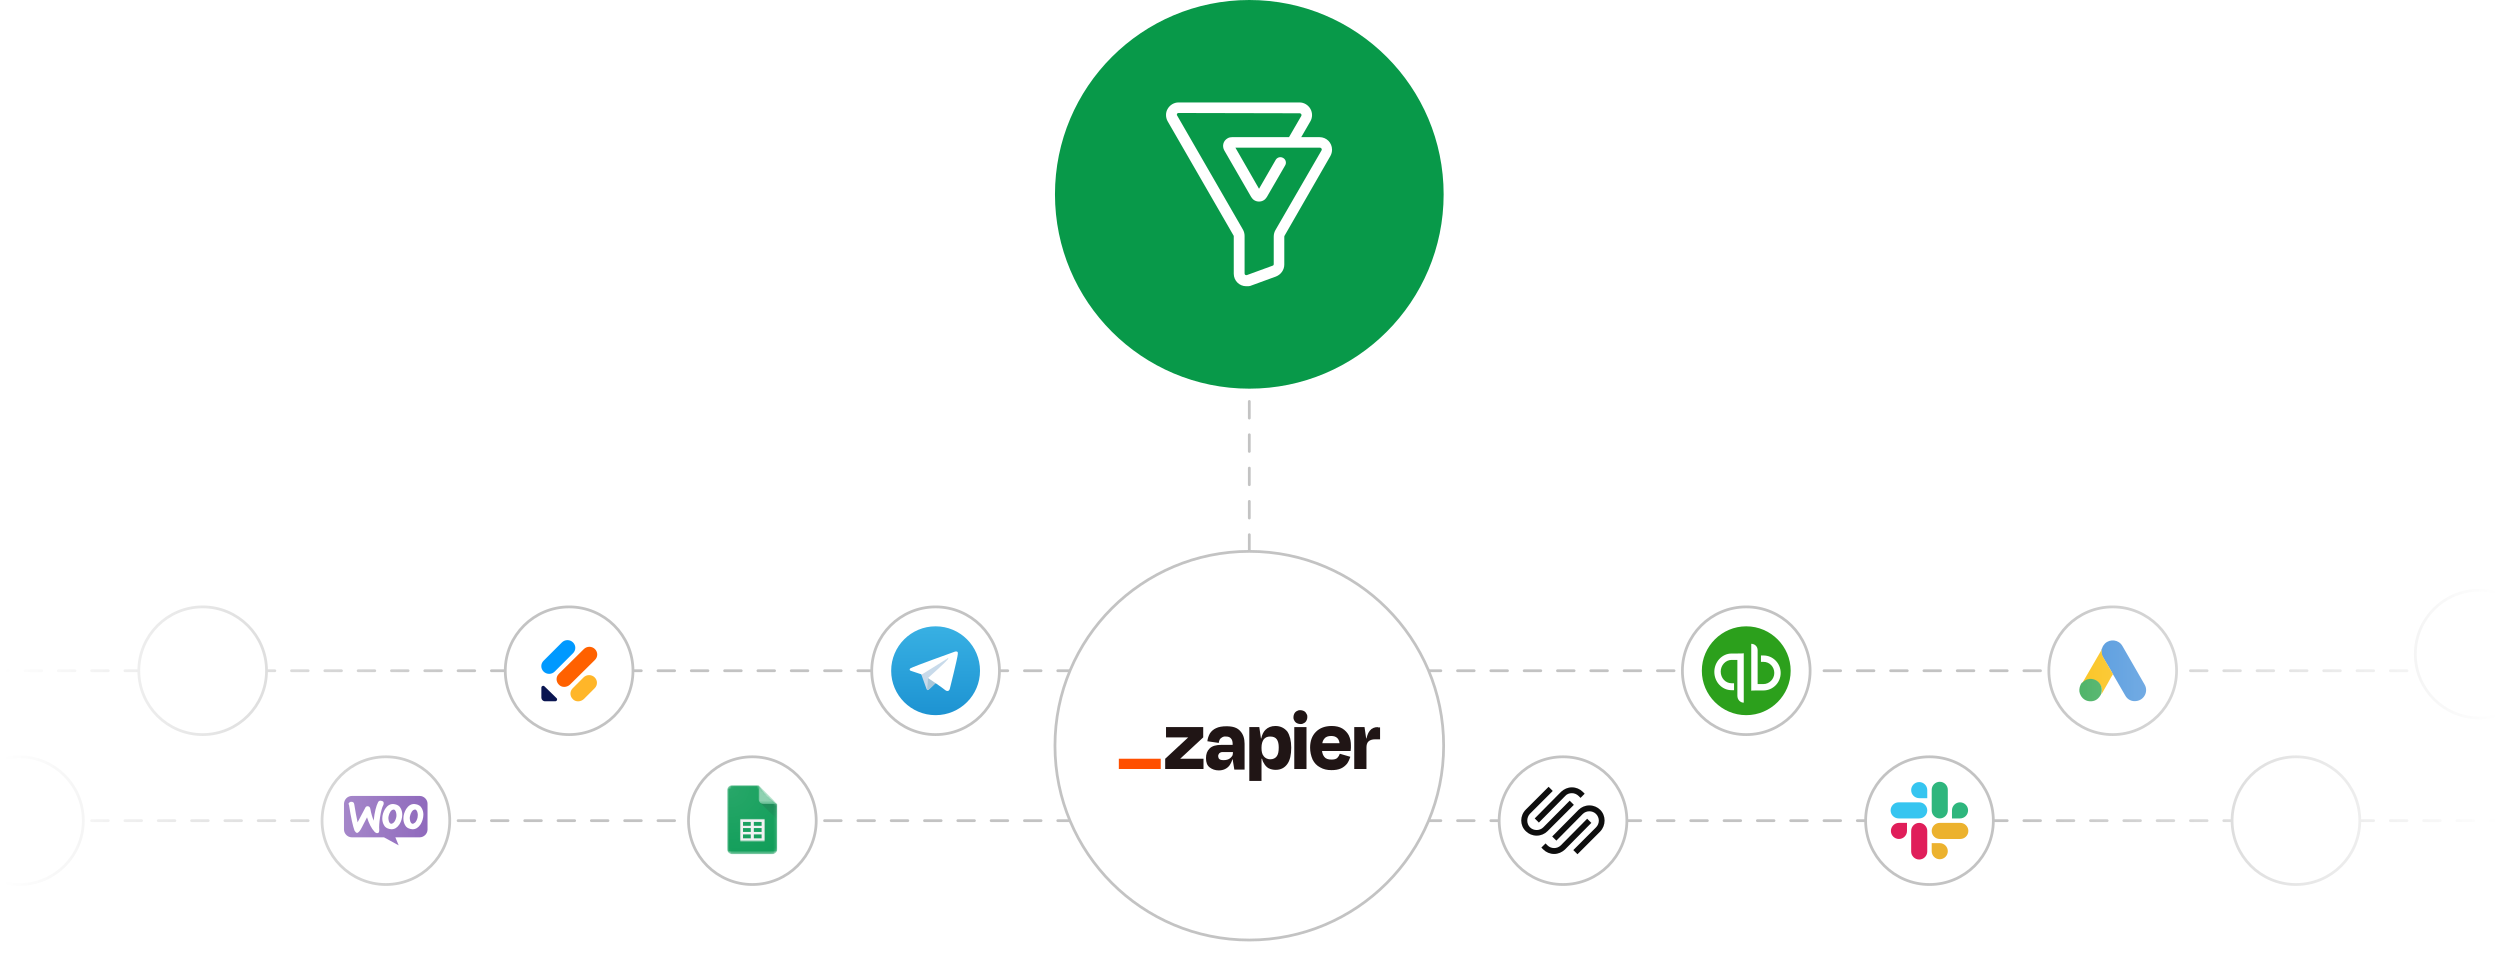 <?xml version="1.0" encoding="utf-8"?>
<!-- Generator: Adobe Illustrator 27.9.3, SVG Export Plug-In . SVG Version: 9.03 Build 53313)  -->
<svg version="1.1" id="Layer_1" xmlns="http://www.w3.org/2000/svg" xmlns:xlink="http://www.w3.org/1999/xlink" x="0px" y="0px"
	 viewBox="0 0 900.5 343.6" style="enable-background:new 0 0 900.5 343.6;" xml:space="preserve">
<style type="text/css">
	.st0{clip-path:url(#SVGID_00000062176772121882756540000017635063966133902474_);}
	.st1{fill:#089949;}
	.st2{fill:#FFFFFF;stroke:#C3C3C3;stroke-linecap:round;stroke-linejoin:round;stroke-miterlimit:10;stroke-dasharray:6,6;}
	.st3{fill:#FFFFFF;}
	.st4{fill:none;stroke:#C3C3C3;stroke-linecap:round;stroke-linejoin:round;}
	.st5{fill:none;stroke:#C3C3C3;stroke-linecap:round;stroke-linejoin:round;stroke-dasharray:6,6;}
	.st6{fill:#FFFFFF;stroke:#C3C3C3;stroke-miterlimit:10;}
	.st7{fill:#2CA01C;}
	.st8{fill-rule:evenodd;clip-rule:evenodd;fill:#0E0E0E;}
	.st9{fill:url(#SVGID_00000006708435817060383160000008576386357732112560_);}
	.st10{fill:#C8DAEA;}
	.st11{fill:#A9C6D8;}
	.st12{filter:url(#Adobe_OpacityMaskFilter);}
	.st13{fill-rule:evenodd;clip-rule:evenodd;fill:#FFFFFF;}
	.st14{mask:url(#mask-2_00000172418379298087872100000012290167427719778973_);fill:#0F9D58;}
	.st15{filter:url(#Adobe_OpacityMaskFilter_00000080172392093402515670000008774154546145597628_);}
	.st16{mask:url(#mask-4_00000151533004720125563300000017663775983080556170_);fill:#F1F1F1;}
	.st17{filter:url(#Adobe_OpacityMaskFilter_00000077284425468618320710000002835375275190190513_);}
	
		.st18{mask:url(#mask-6_00000011027933456554423430000008736477208449058691_);fill:url(#Path_00000139976116145668667840000012507254802279477906_);}
	.st19{filter:url(#Adobe_OpacityMaskFilter_00000152986838381956792570000016199927746594783126_);}
	.st20{mask:url(#mask-9_00000107575387055589067230000013276162051012833931_);}
	.st21{fill:#87CEAC;}
	.st22{filter:url(#Adobe_OpacityMaskFilter_00000042727624592367329990000016434523876303797897_);}
	.st23{mask:url(#mask-11_00000159446466380905577480000008739010902462341562_);fill:#FFFFFF;fill-opacity:0.2;}
	.st24{filter:url(#Adobe_OpacityMaskFilter_00000165229671740787062670000006561070236715569290_);}
	.st25{mask:url(#mask-13_00000146470750443312618400000017053127342314091142_);fill:#263238;fill-opacity:0.2;}
	.st26{filter:url(#Adobe_OpacityMaskFilter_00000044158824358471693020000006015985599883109023_);}
	.st27{mask:url(#mask-15_00000139252578213327285620000016478080523930234280_);fill:#263238;fill-opacity:0.1;}
	.st28{fill:url(#Path_00000112598660470442686890000014300551107772470160_);}
	.st29{fill:#E01E5A;}
	.st30{fill:#36C5F0;}
	.st31{fill:#2EB67D;}
	.st32{fill:#ECB22E;}
	.st33{fill:#0A1551;}
	.st34{fill:#FFB629;}
	.st35{fill:#0099FF;}
	.st36{fill:#FF6100;}
	.st37{fill:#7F54B3;}
	.st38{fill:#3C8BD9;}
	.st39{fill:#FABC04;}
	.st40{fill:#34A852;}
	.st41{fill:#E1C025;}
	.st42{fill:url(#SVGID_00000044144361300539743110000008277042942780117183_);}
	.st43{fill:url(#SVGID_00000083774923381516345230000006904559569638277256_);}
	.st44{fill:#201515;}
	.st45{fill:#FF4F00;}
	.st46{clip-path:url(#SVGID_00000057138321507294672700000002949033422308274581_);}
	.st47{fill:url(#SVGID_00000083800604638108879910000007249097689746665345_);}
	.st48{filter:url(#Adobe_OpacityMaskFilter_00000041973827242749760010000014199211994472598674_);}
	.st49{mask:url(#mask-2_00000023993851595007894120000017227327588232940424_);fill:#0F9D58;}
	.st50{filter:url(#Adobe_OpacityMaskFilter_00000048494807145768864130000013161520998373145224_);}
	.st51{mask:url(#mask-4_00000096037039410917692380000017471246555361810097_);fill:#F1F1F1;}
	.st52{filter:url(#Adobe_OpacityMaskFilter_00000013162071358185740110000004102154953378217125_);}
	
		.st53{mask:url(#mask-6_00000183206728135372777530000010026424917553867441_);fill:url(#Path_00000135684780400573653520000007921245194428483503_);}
	.st54{filter:url(#Adobe_OpacityMaskFilter_00000010270355183308899520000002538936439136691597_);}
	.st55{mask:url(#mask-9_00000088813680886184621610000008407193932449626280_);}
	.st56{filter:url(#Adobe_OpacityMaskFilter_00000022537310829021661290000002904152489161261477_);}
	.st57{mask:url(#mask-11_00000176039114522047367330000007482557238489154481_);fill:#FFFFFF;fill-opacity:0.2;}
	.st58{filter:url(#Adobe_OpacityMaskFilter_00000132089830178675072140000011050253831473419145_);}
	.st59{mask:url(#mask-13_00000079451358216491202810000011119721831464997561_);fill:#263238;fill-opacity:0.2;}
	.st60{filter:url(#Adobe_OpacityMaskFilter_00000034790895450389251440000006854005785725824405_);}
	.st61{mask:url(#mask-15_00000167395876478501010320000008910690821401944735_);fill:#263238;fill-opacity:0.1;}
	.st62{fill:url(#Path_00000040550709615325103540000006097961330721550724_);}
	.st63{fill:#226DB4;}
	.st64{fill:#009849;}
	.st65{fill:url(#SVGID_00000074442804824200823760000014829966807028578961_);}
	.st66{fill:url(#SVGID_00000158717520493403021580000010671869488735099055_);}
</style>
<g>
	<defs>
		<rect id="SVGID_00000080201206157956997850000004336255727118409141_" width="900.5" height="343.6"/>
	</defs>
	<clipPath id="SVGID_00000117653704704766299470000010058181124217564857_">
		<use xlink:href="#SVGID_00000080201206157956997850000004336255727118409141_"  style="overflow:visible;"/>
	</clipPath>
	<g style="clip-path:url(#SVGID_00000117653704704766299470000010058181124217564857_);">
		<circle class="st1" cx="450" cy="70" r="70"/>
		<line class="st2" x1="450" y1="198.6" x2="450" y2="140"/>
		<g>
			<g>
				<line class="st4" x1="900" y1="241.6" x2="897" y2="241.6"/>
				<line class="st5" x1="891" y1="241.6" x2="510" y2="241.6"/>
				<line class="st4" x1="507" y1="241.6" x2="504" y2="241.6"/>
			</g>
		</g>
		<g>
			<g>
				<line class="st4" x1="900" y1="295.6" x2="897" y2="295.6"/>
				<line class="st5" x1="891" y1="295.6" x2="510" y2="295.6"/>
				<line class="st4" x1="507" y1="295.6" x2="504" y2="295.6"/>
			</g>
		</g>
		<g>
			<g>
				<line class="st4" x1="396" y1="241.6" x2="393" y2="241.6"/>
				<line class="st5" x1="387" y1="241.6" x2="6" y2="241.6"/>
				<line class="st4" x1="3" y1="241.6" x2="0" y2="241.6"/>
			</g>
		</g>
		<g>
			<g>
				<line class="st4" x1="396" y1="295.6" x2="393" y2="295.6"/>
				<line class="st5" x1="387" y1="295.6" x2="6" y2="295.6"/>
				<line class="st4" x1="3" y1="295.6" x2="0" y2="295.6"/>
			</g>
		</g>
		<circle class="st6" cx="73" cy="241.6" r="23"/>
		<circle class="st6" cx="827" cy="295.6" r="23"/>
		<circle class="st6" cx="450" cy="268.6" r="70"/>
		<g>
			<circle class="st6" cx="629" cy="241.6" r="23"/>
			<g>
				<path class="st7" d="M629,257.6c8.8,0,16-7.2,16-16c0-8.8-7.2-16-16-16c-8.8,0-16,7.2-16,16C613,250.4,620.2,257.6,629,257.6z"
					/>
				<path class="st3" d="M623.7,235.4c-3.4,0-6.2,3-6.2,6.6c0,3.7,2.8,6.6,6.2,6.6c0.3,0,0.6,0,0.9,0v-2.5h-0.9
					c-2.2,0-3.9-1.9-3.9-4.2c0-2.3,1.8-4.2,3.9-4.2h2.1c0,0,0,12.6,0,12.9c0,1.4,1,2.5,2.3,2.5v-17.8
					C628.1,235.4,625.7,235.4,623.7,235.4z"/>
				<path class="st3" d="M635.2,248.7c3.4,0,6.2-2.8,6.2-6.3c0-3.5-2.8-6.3-6.2-6.3c-0.3,0-0.6,0-0.9,0v2.3h0.9c2.2,0,3.9,1.8,3.9,4
					c0,2.2-1.8,4-3.9,4h-2.1c0,0,0-12,0-12.2c0-1.3-1-2.3-2.3-2.3v16.9C630.8,248.7,633.2,248.7,635.2,248.7z"/>
			</g>
		</g>
		<g>
			<circle class="st6" cx="563" cy="295.6" r="23"/>
			<g>
				<path class="st8" d="M554.3,296.3l9.5-9.6c0.6-0.7,1.5-1,2.4-1c0.9,0,1.8,0.4,2.4,1l0.7,0.7l1.5-1.5l-0.7-0.7
					c-1-1-2.4-1.6-3.9-1.6c-1.5,0-2.8,0.6-3.9,1.6l-9.5,9.6L554.3,296.3z"/>
				<path class="st8" d="M566.9,289.9l-1.5-1.5l-9.5,9.6c-1.3,1.3-3.5,1.3-4.8,0c-1.3-1.3-1.3-3.5,0-4.9l8.2-8.2l-1.5-1.5l-8.2,8.2
					c-2.2,2.2-2.2,5.7,0,7.8c1,1,2.4,1.6,3.9,1.6c1.5,0,2.9-0.6,3.9-1.6L566.9,289.9z"/>
				<path class="st8" d="M576.4,291.7c-1-1-2.4-1.6-3.9-1.6c-1.5,0-2.9,0.6-3.9,1.6l-9.5,9.6l1.5,1.5l9.5-9.6c1.3-1.3,3.5-1.3,4.8,0
					c0.6,0.6,1,1.5,1,2.4c0,0.9-0.4,1.8-1,2.4l-8.2,8.2l1.5,1.5l8.2-8.2C578.5,297.3,578.5,293.8,576.4,291.7z"/>
				<path class="st8" d="M571.7,294.9l-9.5,9.6c-1.3,1.3-3.5,1.3-4.8,0l-0.7-0.7l-1.5,1.5l0.7,0.7c1,1,2.4,1.6,3.9,1.6
					c1.5,0,2.8-0.6,3.9-1.6l9.5-9.6L571.7,294.9z"/>
			</g>
		</g>
		<g>
			<circle class="st6" cx="337" cy="241.6" r="23"/>
			<g>
				
					<linearGradient id="SVGID_00000150060950007569748170000012257452751052567978_" gradientUnits="userSpaceOnUse" x1="337" y1="644.417" x2="337" y2="676.417" gradientTransform="matrix(1 0 0 -1 0 902)">
					<stop  offset="0" style="stop-color:#1D93D2"/>
					<stop  offset="1" style="stop-color:#38B0E3"/>
				</linearGradient>
				<circle style="fill:url(#SVGID_00000150060950007569748170000012257452751052567978_);" cx="337" cy="241.6" r="16"/>
				<path class="st10" d="M331.8,242.8l1.9,5.3c0,0,0.2,0.5,0.5,0.5c0.3,0,4-3.9,4-3.9l4.2-8.1l-10.6,4.9L331.8,242.8z"/>
				<path class="st11" d="M334.3,244.1L334,248c0,0-0.2,1.2,1,0c1.2-1.2,2.3-2.1,2.3-2.1"/>
				<path class="st3" d="M331.9,242.9l-3.9-1.3c0,0-0.5-0.2-0.3-0.6c0-0.1,0.1-0.2,0.3-0.3c0.9-0.6,16-6,16-6s0.4-0.1,0.7,0
					c0.1,0,0.2,0.1,0.3,0.3c0,0.1,0,0.2,0,0.3c0,0.1,0,0.2,0,0.3c-0.1,1.5-2.9,12.6-2.9,12.6s-0.2,0.7-0.8,0.7
					c-0.3,0-0.6-0.1-0.8-0.3c-1.2-1-5.2-3.7-6.1-4.3c0,0-0.1-0.1-0.1-0.1c0-0.1,0.1-0.1,0.1-0.1s7-6.2,7.2-6.9c0-0.1,0-0.1-0.1-0.1
					c-0.5,0.2-8.5,5.3-9.4,5.8C332,242.9,331.9,243,331.9,242.9z"/>
			</g>
		</g>
		<g>
			<circle class="st6" cx="271" cy="295.6" r="23"/>
			<g id="Page-1_00000042016514367478988930000004408121867060721048_">
				
					<g id="Consumer-Apps-Sheets-Large-VD-R8-_00000004540238647565343730000004757240149768011167_" transform="translate(-451, -451)">
					<g id="Hero_00000036969623787824945200000002303499944740817548_" transform="translate(0, 63)">
						<g id="Personal_00000009553575442715149690000009959923777740058498_" transform="translate(277, 299)">
							<g id="Sheets-icon_00000006710327942344438430000011241873272745595314_" transform="translate(174.833, 89.958)">
								<g id="Group_00000180329909029877426510000013852505731577487793_">
									<g id="Clipped_00000124869950413953666520000002238195879839928252_">
										<defs>
											<filter id="Adobe_OpacityMaskFilter" filterUnits="userSpaceOnUse" x="261.2" y="281.9" width="18" height="24.8">
												<feColorMatrix  type="matrix" values="1 0 0 0 0  0 1 0 0 0  0 0 1 0 0  0 0 0 1 0"/>
											</filter>
										</defs>
										
											<mask maskUnits="userSpaceOnUse" x="261.2" y="281.9" width="18" height="24.8" id="mask-2_00000172418379298087872100000012290167427719778973_">
											<g class="st12">
												<path id="path-1_00000106849287408186750840000009021694373351721383_" class="st13" d="M272.4,281.9h-9.6
													c-0.9,0-1.7,0.8-1.7,1.7v21.4c0,0.9,0.8,1.7,1.7,1.7h14.6c0.9,0,1.7-0.8,1.7-1.7v-16.3L272.4,281.9z"/>
											</g>
										</mask>
										<path id="Path_00000113337041022753611570000012171306160156069295_" class="st14" d="M272.4,281.9h-9.6
											c-0.9,0-1.7,0.8-1.7,1.7v21.4c0,0.9,0.8,1.7,1.7,1.7h14.6c0.9,0,1.7-0.8,1.7-1.7v-16.3l-3.9-2.8L272.4,281.9z"/>
									</g>
									<g id="Clipped_00000160192429870817237840000012547278507051400351_">
										<defs>
											
												<filter id="Adobe_OpacityMaskFilter_00000038408725967125814850000008751441578165306508_" filterUnits="userSpaceOnUse" x="265.7" y="294" width="9" height="8.2">
												<feColorMatrix  type="matrix" values="1 0 0 0 0  0 1 0 0 0  0 0 1 0 0  0 0 0 1 0"/>
											</filter>
										</defs>
										
											<mask maskUnits="userSpaceOnUse" x="265.7" y="294" width="9" height="8.2" id="mask-4_00000151533004720125563300000017663775983080556170_">
											<g style="filter:url(#Adobe_OpacityMaskFilter_00000038408725967125814850000008751441578165306508_);">
												<path id="path-3_00000046339956326339414730000014016353619681579663_" class="st13" d="M272.4,281.9h-9.6
													c-0.9,0-1.7,0.8-1.7,1.7v21.4c0,0.9,0.8,1.7,1.7,1.7h14.6c0.9,0,1.7-0.8,1.7-1.7v-16.3L272.4,281.9z"/>
											</g>
										</mask>
										<path id="Shape_00000174598959011049668680000007386624211527003779_" class="st16" d="M265.7,294v8.2h9V294H265.7z
											 M269.6,301h-2.8v-1.4h2.8V301z M269.6,298.7h-2.8v-1.4h2.8V298.7z M269.6,296.5h-2.8v-1.4h2.8V296.5z M273.5,301h-2.8
											v-1.4h2.8V301z M273.5,298.7h-2.8v-1.4h2.8V298.7z M273.5,296.5h-2.8v-1.4h2.8V296.5z"/>
									</g>
									<g id="Clipped_00000174573603134822392040000001300711531023857830_">
										<defs>
											
												<filter id="Adobe_OpacityMaskFilter_00000116218801314726326290000006938540704008617877_" filterUnits="userSpaceOnUse" x="272.9" y="288.1" width="6.3" height="6.3">
												<feColorMatrix  type="matrix" values="1 0 0 0 0  0 1 0 0 0  0 0 1 0 0  0 0 0 1 0"/>
											</filter>
										</defs>
										
											<mask maskUnits="userSpaceOnUse" x="272.9" y="288.1" width="6.3" height="6.3" id="mask-6_00000011027933456554423430000008736477208449058691_">
											<g style="filter:url(#Adobe_OpacityMaskFilter_00000116218801314726326290000006938540704008617877_);">
												<path id="path-5_00000015328736732627182050000005735741107688668080_" class="st13" d="M272.4,281.9h-9.6
													c-0.9,0-1.7,0.8-1.7,1.7v21.4c0,0.9,0.8,1.7,1.7,1.7h14.6c0.9,0,1.7-0.8,1.7-1.7v-16.3L272.4,281.9z"/>
											</g>
										</mask>
										
											<linearGradient id="Path_00000077319067380214636530000012291603644645599121_" gradientUnits="userSpaceOnUse" x1="-849.542" y1="883.553" x2="-849.542" y2="883.205" gradientTransform="matrix(16.452 0 0 -16.448 14252.733 14821.636)">
											<stop  offset="0" style="stop-color:#263238;stop-opacity:0.2"/>
											<stop  offset="1" style="stop-color:#263238;stop-opacity:2.000000e-02"/>
										</linearGradient>
										
											<polygon id="Path_00000153682260755226714140000004994223973314938271_" style="mask:url(#mask-6_00000011027933456554423430000008736477208449058691_);fill:url(#Path_00000077319067380214636530000012291603644645599121_);" points="
											272.9,288.1 279.2,294.4 279.2,288.6 										"/>
									</g>
									<g id="Clipped_00000024716312288011366920000005852273152844288136_">
										<defs>
											
												<filter id="Adobe_OpacityMaskFilter_00000056385468466299676720000010964668787351884679_" filterUnits="userSpaceOnUse" x="272.4" y="281.9" width="6.8" height="6.8">
												<feColorMatrix  type="matrix" values="1 0 0 0 0  0 1 0 0 0  0 0 1 0 0  0 0 0 1 0"/>
											</filter>
										</defs>
										
											<mask maskUnits="userSpaceOnUse" x="272.4" y="281.9" width="6.8" height="6.8" id="mask-9_00000107575387055589067230000013276162051012833931_">
											<g style="filter:url(#Adobe_OpacityMaskFilter_00000056385468466299676720000010964668787351884679_);">
												<path id="path-8_00000018917092187887948460000016421816700075580039_" class="st13" d="M272.4,281.9h-9.6
													c-0.9,0-1.7,0.8-1.7,1.7v21.4c0,0.9,0.8,1.7,1.7,1.7h14.6c0.9,0,1.7-0.8,1.7-1.7v-16.3L272.4,281.9z"/>
											</g>
										</mask>
										<g id="Group_00000016790489661320761620000017764017641569416855_" class="st20">
											<g transform="translate(26.625, -2.958)">
												<path id="Path_00000165200029655692492770000001313769153278502278_" class="st21" d="M245.8,284.8v5.1
													c0,0.9,0.8,1.7,1.7,1.7h5.1L245.8,284.8z"/>
											</g>
										</g>
									</g>
									<g id="Clipped_00000030486553796004591260000005561463122778444711_">
										<defs>
											
												<filter id="Adobe_OpacityMaskFilter_00000080189192379997758370000013575979746766116997_" filterUnits="userSpaceOnUse" x="261.2" y="281.9" width="11.2" height="1.8">
												<feColorMatrix  type="matrix" values="1 0 0 0 0  0 1 0 0 0  0 0 1 0 0  0 0 0 1 0"/>
											</filter>
										</defs>
										
											<mask maskUnits="userSpaceOnUse" x="261.2" y="281.9" width="11.2" height="1.8" id="mask-11_00000159446466380905577480000008739010902462341562_">
											<g style="filter:url(#Adobe_OpacityMaskFilter_00000080189192379997758370000013575979746766116997_);">
												<path id="path-10_00000083774766501972127460000017690286978296230074_" class="st13" d="M272.4,281.9h-9.6
													c-0.9,0-1.7,0.8-1.7,1.7v21.4c0,0.9,0.8,1.7,1.7,1.7h14.6c0.9,0,1.7-0.8,1.7-1.7v-16.3L272.4,281.9z"/>
											</g>
										</mask>
										<path id="Path_00000179611581547425405670000007097766992571650176_" class="st23" d="M262.9,281.9
											c-0.9,0-1.7,0.8-1.7,1.7v0.1c0-0.9,0.8-1.7,1.7-1.7h9.6v-0.1H262.9z"/>
									</g>
									<g id="Clipped_00000141436320049172663370000005353184270624602754_">
										<defs>
											
												<filter id="Adobe_OpacityMaskFilter_00000176008734364964766780000015684684700713545122_" filterUnits="userSpaceOnUse" x="261.2" y="304.8" width="18" height="1.8">
												<feColorMatrix  type="matrix" values="1 0 0 0 0  0 1 0 0 0  0 0 1 0 0  0 0 0 1 0"/>
											</filter>
										</defs>
										
											<mask maskUnits="userSpaceOnUse" x="261.2" y="304.8" width="18" height="1.8" id="mask-13_00000146470750443312618400000017053127342314091142_">
											<g style="filter:url(#Adobe_OpacityMaskFilter_00000176008734364964766780000015684684700713545122_);">
												<path id="path-12_00000183927946157616217420000016013774216445536669_" class="st13" d="M272.4,281.9h-9.6
													c-0.9,0-1.7,0.8-1.7,1.7v21.4c0,0.9,0.8,1.7,1.7,1.7h14.6c0.9,0,1.7-0.8,1.7-1.7v-16.3L272.4,281.9z"/>
											</g>
										</mask>
										<path id="Path_00000139277856469320737570000008514931789067953036_" class="st25" d="M277.5,306.5h-14.6
											c-0.9,0-1.7-0.8-1.7-1.7v0.1c0,0.9,0.8,1.7,1.7,1.7h14.6c0.9,0,1.7-0.8,1.7-1.7v-0.1C279.2,305.7,278.4,306.5,277.5,306.5
											z"/>
									</g>
									<g id="Clipped_00000083058416645448755270000004925664695592554170_">
										<defs>
											
												<filter id="Adobe_OpacityMaskFilter_00000181061082517445070450000016558329270229638066_" filterUnits="userSpaceOnUse" x="272.4" y="286.9" width="6.7" height="1.8">
												<feColorMatrix  type="matrix" values="1 0 0 0 0  0 1 0 0 0  0 0 1 0 0  0 0 0 1 0"/>
											</filter>
										</defs>
										
											<mask maskUnits="userSpaceOnUse" x="272.4" y="286.9" width="6.7" height="1.8" id="mask-15_00000139252578213327285620000016478080523930234280_">
											<g style="filter:url(#Adobe_OpacityMaskFilter_00000181061082517445070450000016558329270229638066_);">
												<path id="path-14_00000180347792981547153770000015542794355729110961_" class="st13" d="M272.4,281.9h-9.6
													c-0.9,0-1.7,0.8-1.7,1.7v21.4c0,0.9,0.8,1.7,1.7,1.7h14.6c0.9,0,1.7-0.8,1.7-1.7v-16.3L272.4,281.9z"/>
											</g>
										</mask>
										<path id="Path_00000031889664047126602590000014028418069211890309_" class="st27" d="M274.1,288.6
											c-0.9,0-1.7-0.8-1.7-1.7v0.1c0,0.9,0.8,1.7,1.7,1.7h5.1v-0.1H274.1z"/>
									</g>
								</g>
								
									<radialGradient id="Path_00000139975852022406919380000013416867105833086884_" cx="-895.378" cy="894.104" r="0.613" gradientTransform="matrix(47.333 0 0 -47.333 42642.941 42603.469)" gradientUnits="userSpaceOnUse">
									<stop  offset="0" style="stop-color:#FFFFFF;stop-opacity:0.1"/>
									<stop  offset="1" style="stop-color:#FFFFFF;stop-opacity:0"/>
								</radialGradient>
								
									<path id="Path_00000082354946138526418540000015095007882711384471_" style="fill:url(#Path_00000139975852022406919380000013416867105833086884_);" d="
									M272.4,281.9h-9.6c-0.9,0-1.7,0.8-1.7,1.7v21.4c0,0.9,0.8,1.7,1.7,1.7h14.6c0.9,0,1.7-0.8,1.7-1.7v-16.3L272.4,281.9z"/>
							</g>
						</g>
					</g>
				</g>
			</g>
		</g>
		<g>
			<circle class="st6" cx="695" cy="295.6" r="23"/>
			<g>
				<path class="st29" d="M686.9,299.3c0,1.6-1.3,2.9-2.9,2.9s-2.9-1.3-2.9-2.9s1.3-2.9,2.9-2.9h2.9V299.3z M688.4,299.3
					c0-1.6,1.3-2.9,2.9-2.9c1.6,0,2.9,1.3,2.9,2.9v7.4c0,1.6-1.3,2.9-2.9,2.9c-1.6,0-2.9-1.3-2.9-2.9V299.3z"/>
				<path class="st30" d="M691.3,287.5c-1.6,0-2.9-1.3-2.9-2.9s1.3-2.9,2.9-2.9c1.6,0,2.9,1.3,2.9,2.9v2.9H691.3z M691.3,289
					c1.6,0,2.9,1.3,2.9,2.9s-1.3,2.9-2.9,2.9h-7.4c-1.6,0-2.9-1.3-2.9-2.9s1.3-2.9,2.9-2.9H691.3z"/>
				<path class="st31" d="M703.1,291.9c0-1.6,1.3-2.9,2.9-2.9s2.9,1.3,2.9,2.9s-1.3,2.9-2.9,2.9h-2.9V291.9z M701.6,291.9
					c0,1.6-1.3,2.9-2.9,2.9c-1.6,0-2.9-1.3-2.9-2.9v-7.4c0-1.6,1.3-2.9,2.9-2.9c1.6,0,2.9,1.3,2.9,2.9V291.9z"/>
				<path class="st32" d="M698.7,303.7c1.6,0,2.9,1.3,2.9,2.9c0,1.6-1.3,2.9-2.9,2.9c-1.6,0-2.9-1.3-2.9-2.9v-2.9H698.7z
					 M698.7,302.2c-1.6,0-2.9-1.3-2.9-2.9s1.3-2.9,2.9-2.9h7.4c1.6,0,2.9,1.3,2.9,2.9s-1.3,2.9-2.9,2.9H698.7z"/>
			</g>
		</g>
		<g>
			<circle class="st6" cx="205" cy="241.6" r="23"/>
			<g>
				<path class="st33" d="M200.5,251.5c0.4,0.4,0.1,1.1-0.5,1.1h-3.7c-0.7,0-1.3-0.6-1.3-1.3v-3.6c0-0.6,0.7-0.9,1.1-0.5
					L200.5,251.5z"/>
				<path class="st34" d="M206.3,251.8c-1.1-1.1-1.1-2.8,0-3.9l3.9-3.9c1.1-1.1,2.9-1.1,4,0s1.1,2.8,0,3.9l-3.9,3.9
					C209.1,252.9,207.3,252.9,206.3,251.8z"/>
				<path class="st35" d="M195.8,241.9c-1.1-1.1-1.1-2.8,0-3.9l6.6-6.6c1.1-1.1,2.9-1.1,4,0c1.1,1.1,1.1,2.8,0,3.9l-6.6,6.6
					C198.7,243,196.9,243,195.8,241.9z"/>
				<path class="st36" d="M201.3,246.6c-1.1-1.1-1.1-2.8,0-3.9l9-8.9c1.1-1.1,2.9-1.1,4,0c1.1,1.1,1.1,2.8,0,3.9l-9,8.9
					C204.1,247.7,202.3,247.7,201.3,246.6z"/>
			</g>
		</g>
		<g>
			<circle class="st6" cx="139" cy="295.6" r="23"/>
			<g>
				<path class="st37" d="M126.8,286.7h24.4c1.5,0,2.8,1.3,2.8,2.8v9.3c0,1.5-1.3,2.8-2.8,2.8h-8.8l1.2,2.9l-5.3-2.9h-11.6
					c-1.5,0-2.8-1.3-2.8-2.8v-9.3C124,287.9,125.2,286.7,126.8,286.7L126.8,286.7z"/>
				<path class="st3" d="M125.7,289.2c0.2-0.2,0.4-0.4,0.8-0.4c0.6,0,1,0.2,1.1,0.9c0.4,2.5,0.8,4.7,1.2,6.5l2.7-5.1
					c0.2-0.5,0.5-0.7,0.9-0.7c0.5,0,0.9,0.3,1,1c0.3,1.6,0.7,3,1.2,4.2c0.3-3.1,0.9-5.3,1.6-6.7c0.2-0.3,0.5-0.5,0.8-0.5
					c0.3,0,0.5,0.1,0.8,0.2s0.4,0.4,0.4,0.7c0,0.2,0,0.4-0.1,0.6c-0.5,0.9-0.9,2.4-1.2,4.4c-0.3,2-0.4,3.5-0.3,4.6
					c0,0.3,0,0.6-0.1,0.8c-0.1,0.3-0.4,0.4-0.6,0.4c-0.3,0-0.6-0.1-1-0.5c-1.1-1.2-2-2.9-2.7-5.2c-0.8,1.6-1.4,2.7-1.8,3.5
					c-0.7,1.4-1.3,2.1-1.8,2.1c-0.3,0-0.6-0.3-0.9-0.8c-0.6-1.6-1.3-4.7-2-9.3C125.5,289.7,125.5,289.4,125.7,289.2L125.7,289.2z
					 M151.9,291.1c-0.4-0.8-1.1-1.2-2-1.4c-0.2,0-0.5-0.1-0.7-0.1c-1.2,0-2.1,0.6-2.9,1.8c-0.6,1-1,2.2-1,3.4c0,0.9,0.2,1.7,0.6,2.4
					c0.4,0.8,1.1,1.2,2,1.4c0.2,0,0.5,0.1,0.7,0.1c1.2,0,2.1-0.6,2.9-1.8c0.6-1,1-2.2,1-3.5C152.5,292.6,152.3,291.8,151.9,291.1z
					 M150.4,294.5c-0.2,0.8-0.5,1.4-0.9,1.8c-0.4,0.3-0.7,0.5-1,0.4c-0.3-0.1-0.5-0.3-0.7-0.8c-0.1-0.4-0.2-0.8-0.2-1.1
					c0-0.3,0-0.6,0.1-0.9c0.1-0.5,0.3-1,0.6-1.5c0.4-0.6,0.8-0.8,1.3-0.8c0.3,0.1,0.5,0.3,0.7,0.8c0.1,0.4,0.2,0.8,0.2,1.1
					C150.5,293.9,150.4,294.2,150.4,294.5L150.4,294.5z M144.3,291.1c-0.4-0.8-1.1-1.2-2-1.4c-0.2,0-0.5-0.1-0.7-0.1
					c-1.2,0-2.1,0.6-2.9,1.8c-0.6,1-1,2.2-1,3.4c0,0.9,0.2,1.7,0.6,2.4c0.4,0.8,1.1,1.2,2,1.4c0.2,0,0.5,0.1,0.7,0.1
					c1.2,0,2.1-0.6,2.9-1.8c0.6-1,1-2.2,1-3.5C144.9,292.6,144.7,291.8,144.3,291.1z M142.7,294.5c-0.2,0.8-0.5,1.4-0.9,1.8
					c-0.4,0.3-0.7,0.5-1,0.4c-0.3-0.1-0.5-0.3-0.7-0.8c-0.1-0.4-0.2-0.8-0.2-1.1c0-0.3,0-0.6,0.1-0.9c0.1-0.5,0.3-1,0.6-1.5
					c0.4-0.6,0.8-0.8,1.3-0.8c0.3,0.1,0.5,0.3,0.7,0.8c0.1,0.4,0.2,0.8,0.2,1.1C142.8,293.9,142.8,294.2,142.7,294.5L142.7,294.5z"
					/>
			</g>
		</g>
		<g>
			<circle class="st6" cx="761" cy="241.6" r="23"/>
			<g>
				<path class="st38" d="M757.2,233.4c0.2-0.6,0.6-1.2,1-1.6c1.9-1.8,5-1.4,6.3,0.9c1,1.8,2,3.5,3,5.2c1.7,2.9,3.3,5.8,5,8.7
					c1.4,2.4-0.1,5.5-2.9,5.9c-1.7,0.3-3.3-0.5-4.1-2c-1.5-2.5-2.9-5.1-4.4-7.6c0-0.1-0.1-0.1-0.1-0.2c-0.2-0.1-0.2-0.3-0.3-0.5
					c-0.6-1.1-1.3-2.3-2-3.4c-0.4-0.7-0.9-1.5-1.3-2.2c-0.4-0.7-0.6-1.4-0.5-2.1C756.9,234.1,757,233.7,757.2,233.4"/>
				<path class="st39" d="M757.2,233.4c-0.1,0.3-0.2,0.7-0.2,1.1c0,0.8,0.2,1.6,0.6,2.3c1.1,1.8,2.1,3.7,3.2,5.5
					c0.1,0.2,0.2,0.3,0.3,0.5c-0.6,1-1.2,2-1.7,3c-0.8,1.4-1.6,2.8-2.4,4.2c0,0,0,0-0.1,0c0-0.1,0-0.1,0-0.2
					c0.4-1.4,0.1-2.7-0.9-3.8c-0.6-0.7-1.4-1-2.3-1.2c-1.2-0.2-2.2,0.1-3.1,0.9c-0.2,0.1-0.3,0.3-0.5,0.4c0,0-0.1,0-0.1,0
					c0.5-0.8,0.9-1.6,1.4-2.4c1.9-3.3,3.8-6.6,5.8-10C757.1,233.4,757.1,233.4,757.2,233.4"/>
				<path class="st40" d="M750,245.9c0.2-0.2,0.4-0.3,0.6-0.5c2.3-1.9,5.9-0.5,6.4,2.4c0.1,0.7,0.1,1.4-0.2,2.1c0,0.1,0,0.1,0,0.2
					c-0.1,0.2-0.2,0.3-0.3,0.5c-0.9,1.4-2.1,2.1-3.8,2c-1.9-0.1-3.4-1.6-3.7-3.5c-0.1-0.9,0.1-1.8,0.5-2.6c0.1-0.2,0.2-0.3,0.3-0.5
					C749.9,246,749.9,245.9,750,245.9"/>
				<path class="st39" d="M750,245.9c0,0,0,0.1-0.1,0.1C749.9,245.9,749.9,245.9,750,245.9L750,245.9"/>
				<path class="st41" d="M756.8,250c0-0.1,0-0.1,0-0.2c0,0,0,0,0,0L756.8,250"/>
			</g>
		</g>
		<g>
			<path class="st3" d="M448.9,103.1c-2.5,0-4.5-2-4.5-4.5V85.1c0-0.1,0-0.2-0.1-0.3l-23.7-41.1c-0.8-1.4-0.8-3.2,0-4.5
				c0.8-1.4,2.3-2.3,3.9-2.3l0,0l43.6,0c1.6,0,3.1,0.9,3.9,2.3c0.8,1.4,0.8,3.1,0,4.5l-3.3,5.7h6.6c2.5,0,4.5,2,4.5,4.5
				c0,0.8-0.2,1.6-0.6,2.3l-16.5,28.7c0,0.1-0.1,0.2-0.1,0.3v10.1c0,1.9-1.2,3.6-3,4.3l-9.3,3.4C450,103.1,449.5,103.1,448.9,103.1z
				 M424.5,40.7c-0.4,0-0.6,0.3-0.6,0.6c0,0.1,0,0.2,0.1,0.3l23.7,41.1c0.4,0.7,0.6,1.5,0.6,2.3v13.5c0,0.4,0.3,0.6,0.6,0.6
				c0.1,0,0.2,0,0.2,0l9.3-3.4c0.3-0.1,0.4-0.3,0.4-0.6V85.2c0-0.8,0.2-1.6,0.6-2.3l16.6-28.7c0.2-0.3,0.1-0.7-0.2-0.9
				c-0.1,0-0.2-0.1-0.3-0.1h-9.9c-0.1,0-0.2,0-0.3,0h-20.3l8.5,14.8l6-10.4c0.5-0.9,1.7-1.3,2.7-0.7c0.9,0.5,1.3,1.7,0.7,2.7l0,0
				L456.3,71c-0.6,1-1.6,1.6-2.8,1.6l0,0c-1.2,0-2.2-0.6-2.8-1.6l-9.7-16.8c-0.9-1.6-0.4-3.5,1.2-4.4c0.5-0.3,1.1-0.4,1.6-0.4l0,0
				h20.5l4.4-7.6c0.2-0.3,0.1-0.7-0.2-0.9c-0.1,0-0.2-0.1-0.3-0.1L424.5,40.7z"/>
		</g>
		<circle class="st6" cx="7" cy="295.6" r="23"/>
		<circle class="st6" cx="893" cy="235.6" r="23"/>
		
			<linearGradient id="SVGID_00000065037738530810085830000012156126408323363999_" gradientUnits="userSpaceOnUse" x1="724.302" y1="268.583" x2="900.5" y2="268.583">
			<stop  offset="0" style="stop-color:#FFFFFF;stop-opacity:0"/>
			<stop  offset="0.999" style="stop-color:#FFFFFF"/>
		</linearGradient>
		
			<rect x="724.3" y="193.6" style="fill:url(#SVGID_00000065037738530810085830000012156126408323363999_);" width="176.2" height="150"/>
		
			<linearGradient id="SVGID_00000175309616336424012160000013692997014780073105_" gradientUnits="userSpaceOnUse" x1="0" y1="268.583" x2="176.198" y2="268.583">
			<stop  offset="1.455075e-03" style="stop-color:#FFFFFF"/>
			<stop  offset="1" style="stop-color:#FFFFFF;stop-opacity:0"/>
		</linearGradient>
		<rect y="193.6" style="fill:url(#SVGID_00000175309616336424012160000013692997014780073105_);" width="176.2" height="150"/>
		<g>
			<path class="st44" d="M425.1,273.3L425.1,273.3l8.3-7.7v-3.7H420v3.7h8l0,0l-8.3,7.7v3.7h13.8v-3.7H425.1z"/>
			<path class="st44" d="M441.8,261.6c-1.5,0-2.8,0.2-3.8,0.7c-0.9,0.4-1.7,1.1-2.2,1.9c-0.5,0.9-0.8,1.8-0.9,2.8l4.1,0.6
				c0.1-0.9,0.4-1.5,0.9-1.8c0.5-0.4,1.1-0.6,1.7-0.5c0.8,0,1.4,0.2,1.8,0.7c0.4,0.4,0.6,1.1,0.6,1.9v0.4H440c-2,0-3.4,0.4-4.3,1.3
				c-0.9,0.9-1.3,2-1.3,3.5c0,1.5,0.4,2.6,1.3,3.3c0.9,0.7,2,1.1,3.3,1.1c1.6,0,2.9-0.6,3.8-1.7c0.5-0.7,0.9-1.5,1.1-2.3h0.1
				l0.6,3.7h3.7v-9.3c0-1.9-0.5-3.4-1.5-4.5C445.7,262.1,444.1,261.6,441.8,261.6z M443.1,273.1c-0.6,0.5-1.4,0.7-2.3,0.7
				c-0.8,0-1.3-0.1-1.6-0.4c-0.1-0.1-0.3-0.3-0.3-0.5c-0.1-0.2-0.1-0.4-0.1-0.6c0-0.2,0-0.4,0.1-0.5c0.1-0.2,0.2-0.3,0.3-0.5
				c0.1-0.1,0.3-0.2,0.5-0.3c0.2-0.1,0.4-0.1,0.6-0.1h3.8v0.3c0,0.4-0.1,0.7-0.2,1C443.6,272.6,443.4,272.9,443.1,273.1z"/>
			<path class="st44" d="M470.6,261.9h-4.4V277h4.4V261.9z"/>
			<path class="st44" d="M496.3,261.9c-1.2,0-2.2,0.4-2.9,1.3c-0.5,0.6-0.9,1.5-1.2,2.8h-0.1l-0.6-4.1h-3.7V277h4.4v-7.7
				c0-1,0.2-1.7,0.7-2.2c0.5-0.5,1.3-0.8,2.5-0.8h1.7v-4.3H496.3z"/>
			<path class="st44" d="M483.5,262.4c-1-0.6-2.3-0.9-3.8-0.9c-2.4,0-4.3,0.7-5.7,2.1c-1.4,1.4-2.1,3.3-2.1,5.7
				c0,1.5,0.3,2.9,0.9,4.3c0.6,1.2,1.5,2.2,2.7,2.8c1.2,0.7,2.5,1,4.1,1c1.4,0,2.5-0.2,3.4-0.6c0.9-0.4,1.6-1,2.2-1.7
				c0.5-0.7,0.9-1.6,1.2-2.5l-3.8-1.1c-0.2,0.6-0.5,1.1-0.9,1.5c-0.4,0.4-1.1,0.6-2.1,0.6c-1.2,0-2.1-0.3-2.6-1
				c-0.4-0.5-0.7-1.2-0.8-2.1h10.3c0-0.4,0.1-0.8,0.1-1.1v-0.9c0-1.3-0.2-2.5-0.8-3.7C485.3,263.9,484.5,263,483.5,262.4z
				 M479.5,265.1c1.8,0,2.8,0.9,3,2.6h-6.2c0.1-0.6,0.3-1.1,0.7-1.6C477.5,265.4,478.4,265.1,479.5,265.1z"/>
			<path class="st44" d="M468.4,255.8c-0.3,0-0.7,0-1,0.2c-0.3,0.1-0.6,0.3-0.8,0.5c-0.2,0.2-0.4,0.5-0.5,0.8s-0.2,0.6-0.2,1
				c0,0.3,0,0.7,0.2,1c0.1,0.3,0.3,0.6,0.5,0.8s0.5,0.4,0.8,0.5c0.3,0.1,0.6,0.2,1,0.2c0.3,0,0.7,0,1-0.2c0.3-0.1,0.6-0.3,0.8-0.5
				c0.2-0.2,0.4-0.5,0.5-0.8c0.1-0.3,0.2-0.6,0.2-1c0-0.3,0-0.7-0.2-1s-0.3-0.6-0.5-0.8c-0.2-0.2-0.5-0.4-0.8-0.5
				C469.1,255.9,468.8,255.8,468.4,255.8L468.4,255.8z"/>
			<path class="st44" d="M459.4,261.5c-1.5,0-2.7,0.5-3.6,1.4c-0.7,0.7-1.2,1.7-1.5,3.1h-0.1l-0.6-4.1H450v19.4h4.4v-8h0.2
				c0.1,0.5,0.3,1.1,0.6,1.5c0.4,0.8,1,1.5,1.7,1.9c0.8,0.4,1.7,0.6,2.6,0.6c1.8,0,3.2-0.7,4.2-2.1c1-1.4,1.4-3.4,1.4-5.9
				c0-2.5-0.5-4.4-1.4-5.8C462.6,262.2,461.2,261.5,459.4,261.5z M459.9,272.4c-0.5,0.7-1.3,1.1-2.4,1.1c-0.4,0-0.9-0.1-1.3-0.3
				c-0.4-0.2-0.8-0.5-1-0.8c-0.6-0.7-0.8-1.7-0.8-2.9v-0.3c0-1.2,0.3-2.2,0.8-2.9c0.6-0.7,1.3-1,2.3-1c1.1,0,1.9,0.3,2.4,1
				s0.7,1.7,0.7,2.9C460.6,270.7,460.4,271.7,459.9,272.4L459.9,272.4z"/>
			<path class="st45" d="M418.1,273.3H403v3.7h15.1V273.3z"/>
		</g>
	</g>
</g>
</svg>

